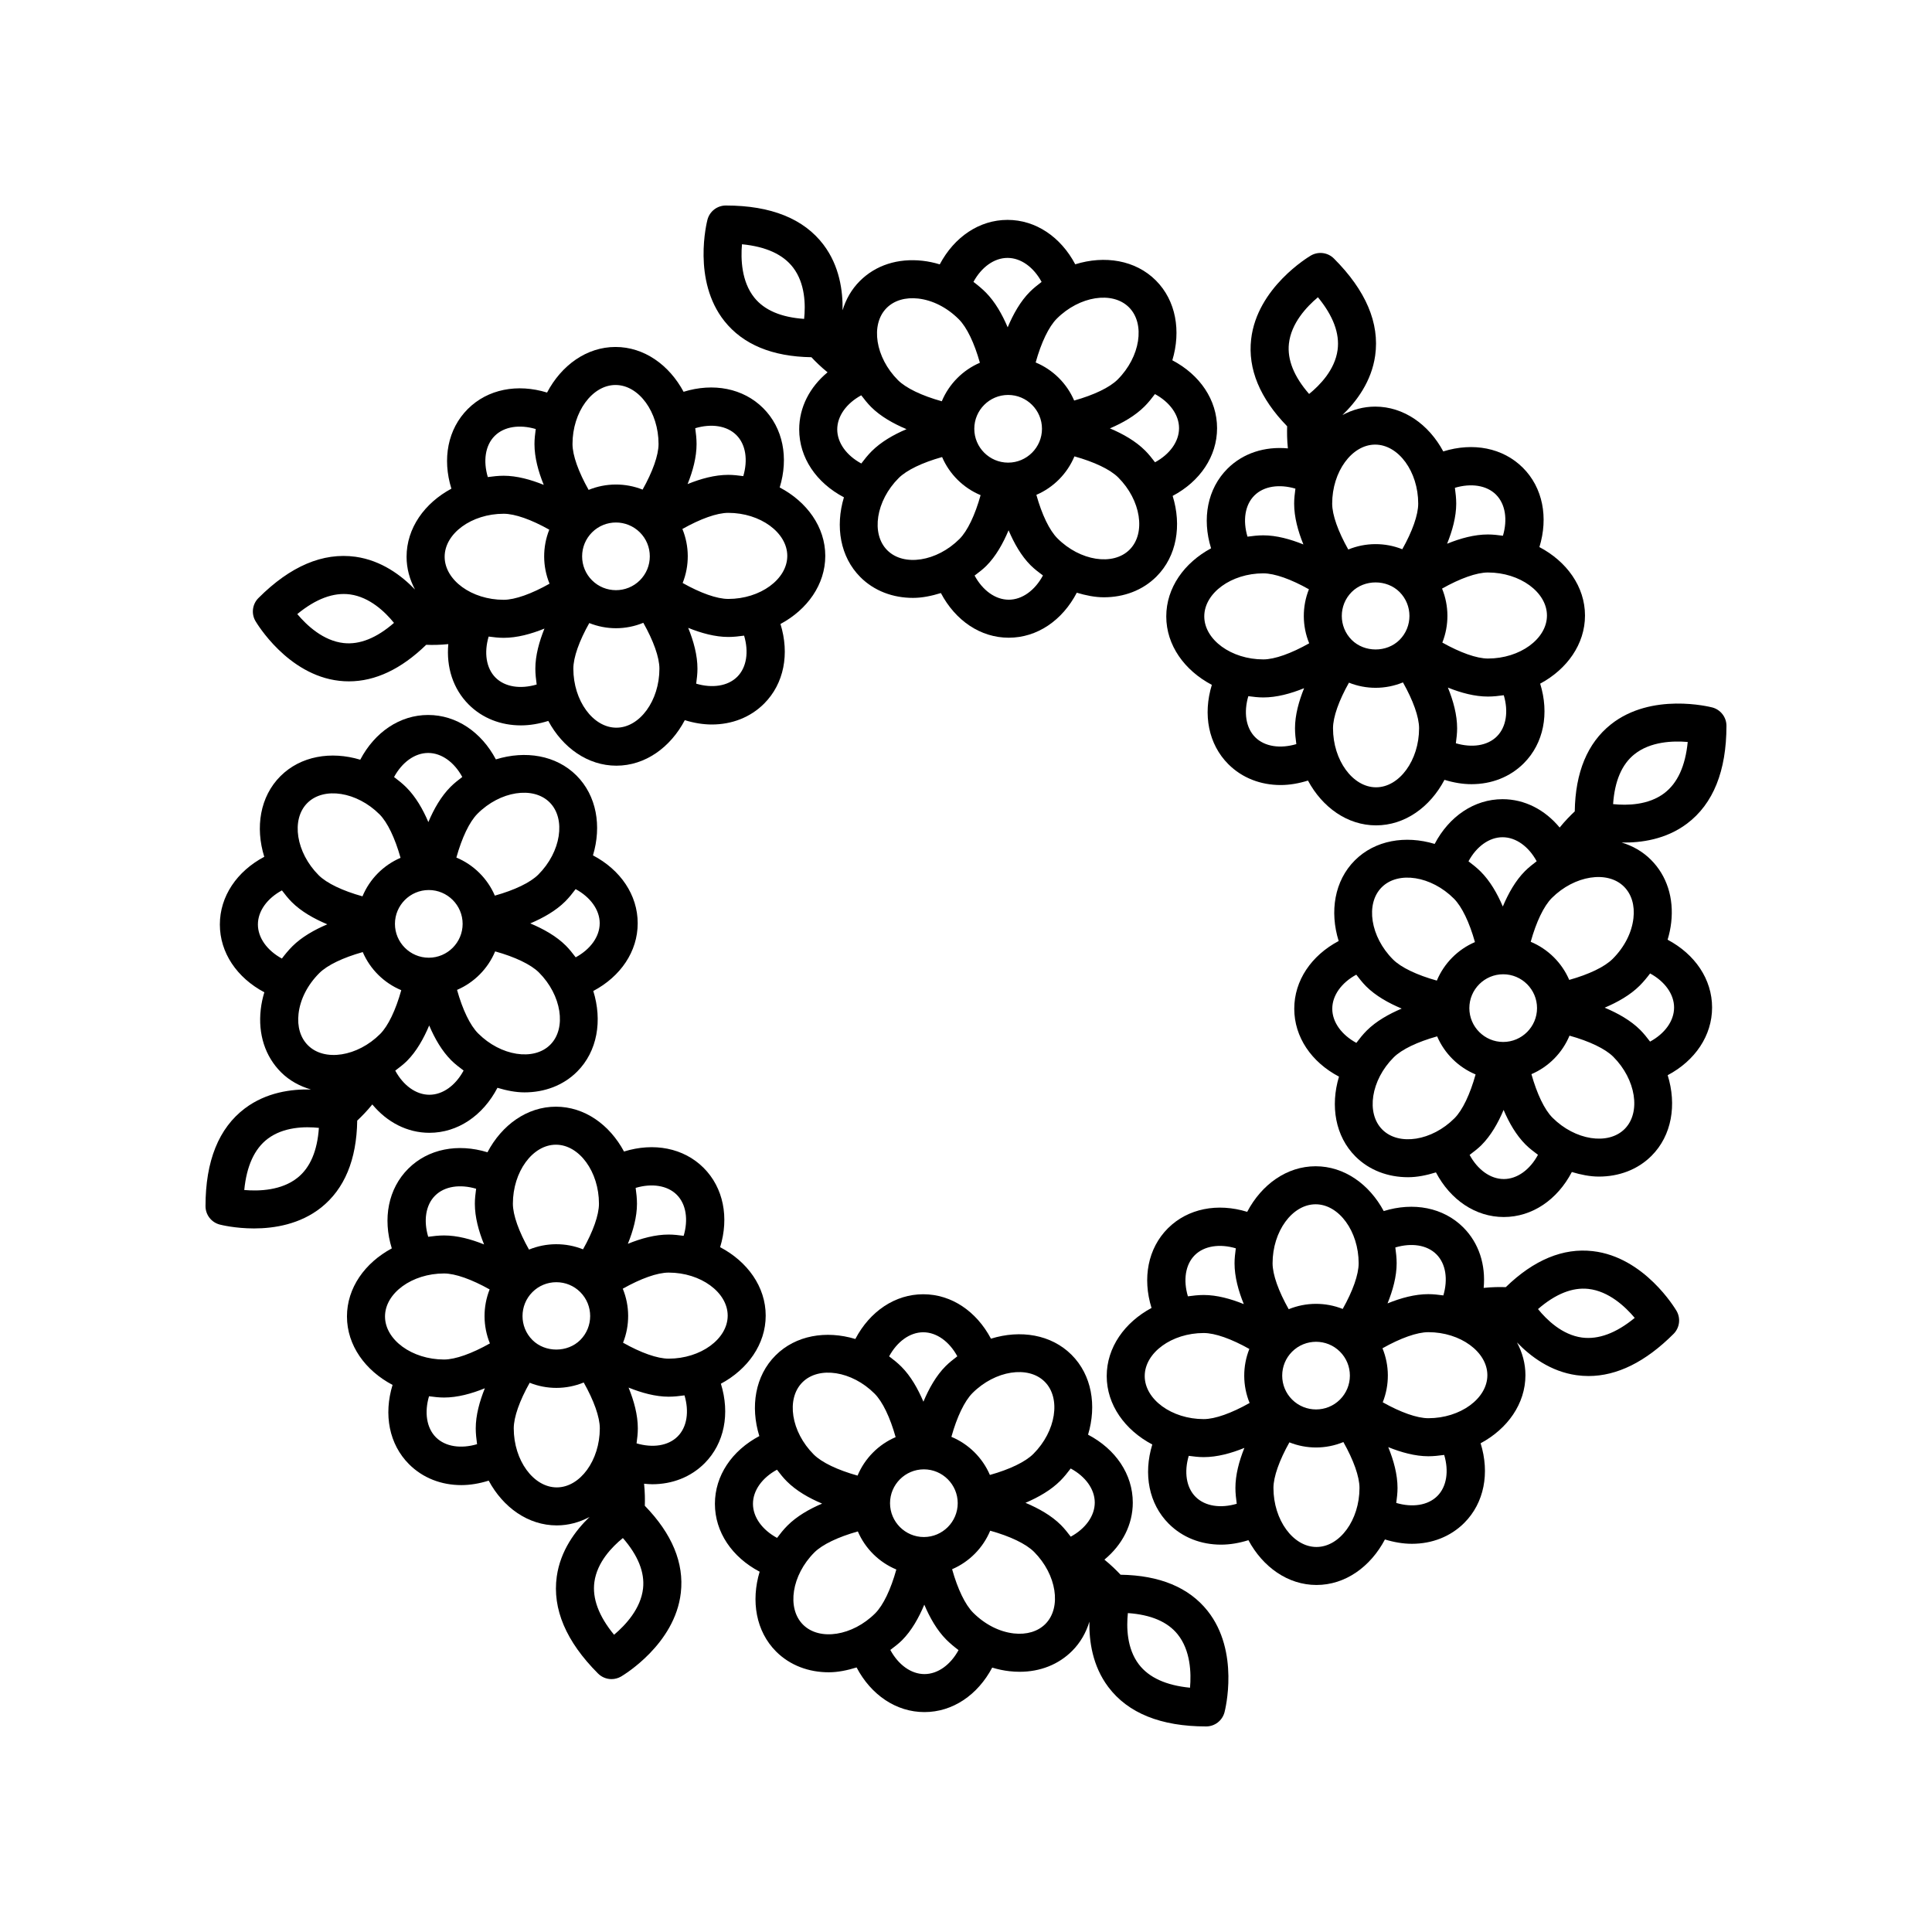 <?xml version="1.0" encoding="UTF-8"?>
<!-- Uploaded to: SVG Repo, www.svgrepo.com, Generator: SVG Repo Mixer Tools -->
<svg fill="#000000" width="800px" height="800px" version="1.1" viewBox="144 144 512 512" xmlns="http://www.w3.org/2000/svg">
 <g>
  <path d="m362.28 208.91c-5.223-6.938-13.945-10.449-25.922-10.449-2.293 0-4.297 1.547-4.875 3.762-0.168 0.656-4.074 16.102 4.504 26.883 4.934 6.191 12.68 9.406 23.043 9.559 1.055 1.133 2.555 2.606 4.281 4-4.711 3.906-7.516 9.262-7.516 15.129 0 7.5 4.543 14.156 11.855 17.996-2.332 7.738-0.996 15.801 4.363 21.16 3.691 3.691 8.672 5.496 13.945 5.496 2.438 0 4.922-0.52 7.387-1.281 3.844 7.297 10.496 11.836 17.98 11.836 7.523 0 14.199-4.574 18.035-11.926 2.394 0.715 4.801 1.211 7.168 1.211 5.273 0 10.254-1.805 13.949-5.5 5.41-5.41 6.707-13.562 4.289-21.367 7.262-3.848 11.77-10.484 11.77-17.949 0-7.492-4.543-14.148-11.855-17.992 2.332-7.738 0.996-15.793-4.363-21.156-5.406-5.41-13.562-6.707-21.367-4.281-3.848-7.262-10.48-11.77-17.945-11.77-7.473 0-14.105 4.519-17.961 11.789-1.496-0.457-3.023-0.781-4.555-0.953-6.539-0.727-12.43 1.16-16.641 5.379-2.191 2.191-3.684 4.852-4.559 7.738 0.098-5.172-0.82-11.742-5.012-17.312zm-5.18 19.598c-6.106-0.418-10.539-2.312-13.203-5.644-3.41-4.254-3.606-10.227-3.266-14.133 6.359 0.621 10.906 2.695 13.566 6.195 3.207 4.223 3.293 9.898 2.902 13.582zm8.777 29.285c0-3.551 2.473-6.918 6.363-9.035 0.812 1.059 1.633 2.117 2.609 3.094 2.519 2.519 5.918 4.418 9.387 5.879-3.465 1.477-6.75 3.367-9.227 5.84-1.027 1.027-1.91 2.141-2.754 3.258-3.898-2.102-6.379-5.473-6.379-9.035zm13.262 32.035c-4.367-4.367-2.996-13.125 3.004-19.125 2.121-2.125 6.289-4.117 11.523-5.582 1.953 4.551 5.629 8.188 10.203 10.098-1.465 5.266-3.465 9.477-5.602 11.617-6 5.988-14.75 7.363-19.129 2.992zm32.027-41.164c4.941 0 8.969 4.027 8.969 8.969 0 4.941-4.027 8.969-8.969 8.969-4.941 0-8.969-4.027-8.969-8.969 0-4.941 4.019-8.969 8.969-8.969zm0.16 54.262c-3.566 0-6.938-2.488-9.047-6.398 1.062-0.812 2.137-1.598 3.113-2.574 2.523-2.527 4.43-5.945 5.891-9.426 1.457 3.426 3.336 6.769 5.824 9.262 1.031 1.031 2.16 1.867 3.285 2.715-2.117 3.93-5.496 6.422-9.066 6.422zm32.027-13.262c-4.379 4.375-13.133 2.996-19.121-2.996-2.137-2.137-4.121-6.301-5.586-11.531 4.551-1.953 8.184-5.629 10.09-10.195 5.269 1.473 9.48 3.465 11.617 5.602 5.996 5.992 7.371 14.75 3 19.121zm13.105-32.191c0 3.559-2.473 6.922-6.363 9.035-0.812-1.059-1.633-2.117-2.609-3.09-2.504-2.504-5.84-4.418-9.352-5.894 3.445-1.465 6.715-3.356 9.184-5.824 1.031-1.031 1.91-2.141 2.754-3.266 3.906 2.117 6.387 5.477 6.387 9.039zm-13.266-32.027c4.367 4.367 2.996 13.125-2.996 19.125-2.121 2.121-6.301 4.109-11.531 5.578-1.953-4.551-5.629-8.188-10.203-10.09 1.465-5.266 3.465-9.477 5.602-11.613 6-5.992 14.75-7.379 19.129-3zm-32.184-13.098c3.559 0 6.918 2.473 9.027 6.363-1.059 0.812-2.117 1.633-3.094 2.609-2.527 2.527-4.434 5.941-5.894 9.422-1.457-3.426-3.34-6.769-5.824-9.262-1.023-1.023-2.125-1.926-3.25-2.777 2.117-3.891 5.477-6.356 9.035-6.356zm-32.035 13.262c2-2 4.973-2.875 8.367-2.492 3.836 0.438 7.652 2.387 10.758 5.492 2.133 2.133 4.117 6.297 5.582 11.523-4.551 1.953-8.188 5.633-10.098 10.207-5.266-1.465-9.473-3.465-11.613-5.602-5.992-6.004-7.363-14.758-2.996-19.129z"/>
  <path d="m268.2 330.7c3.656 3.664 8.566 5.535 13.855 5.535 2.367 0 4.812-0.422 7.25-1.184 3.824 7.113 10.465 11.863 18.043 11.863 7.644 0 14.324-4.84 18.133-12.062 2.41 0.742 4.816 1.148 7.152 1.148 5.289 0 10.203-1.867 13.863-5.531 5.301-5.301 6.785-13.219 4.336-21.105 7.125-3.824 11.875-10.465 11.875-18.047 0-7.648-4.852-14.332-12.078-18.137 2.41-7.859 0.906-15.734-4.367-21.008-5.301-5.301-13.227-6.785-21.105-4.344-3.824-7.125-10.465-11.879-18.043-11.879-7.648 0-14.332 4.852-18.137 12.082-7.859-2.414-15.734-0.918-21.016 4.367-5.301 5.301-6.793 13.219-4.336 21.105-7.125 3.824-11.879 10.465-11.879 18.047 0 3.094 0.82 6.016 2.231 8.676-3.594-3.723-8.879-7.707-15.773-8.68-8.637-1.184-17.25 2.473-25.715 10.941-1.621 1.617-1.945 4.133-0.785 6.109 0.344 0.578 8.504 14.27 22.191 15.824 0.855 0.102 1.719 0.145 2.574 0.145 6.984 0 13.855-3.25 20.48-9.688 1.566 0.07 3.664 0.051 5.856-0.18-0.559 6.09 1.246 11.852 5.394 16zm-33.113-16.281c-5.422-0.594-9.785-4.684-12.305-7.684 4.934-4.055 9.617-5.793 13.98-5.211 5.246 0.719 9.32 4.672 11.648 7.547-4.617 4.023-9.113 5.816-13.324 5.348zm40.238 9.16c-2.508-2.516-3.082-6.641-1.828-10.883 1.305 0.172 2.613 0.336 3.977 0.336 3.551 0 7.273-1.012 10.812-2.453-1.387 3.441-2.414 7.125-2.414 10.629 0 1.438 0.168 2.82 0.352 4.195-4.254 1.258-8.379 0.688-10.898-1.824zm38.254-38.488c1.691 1.691 2.625 3.945 2.625 6.344 0 2.402-0.938 4.656-2.625 6.348-3.508 3.496-9.195 3.488-12.688 0-1.691-1.691-2.625-3.945-2.625-6.348 0-2.398 0.938-4.648 2.625-6.344 1.75-1.75 4.047-2.625 6.344-2.625 2.301 0 4.59 0.883 6.344 2.625zm-6.231 51.754c-6.184 0-11.406-7.16-11.406-15.637 0-3.012 1.562-7.367 4.223-12.09 2.262 0.902 4.664 1.367 7.07 1.367 2.469 0 4.934-0.484 7.25-1.438 2.68 4.758 4.266 9.145 4.266 12.168 0.004 8.469-5.223 15.629-11.402 15.629zm32.031-13.492c-2.516 2.504-6.641 3.078-10.883 1.828 0.172-1.305 0.336-2.613 0.336-3.977 0-3.559-1.012-7.281-2.453-10.816 3.441 1.391 7.125 2.414 10.625 2.414 1.438 0 2.82-0.168 4.191-0.352 1.262 4.25 0.699 8.387-1.816 10.902zm-2.379-20.629c-3.008 0-7.359-1.562-12.09-4.223 1.828-4.59 1.805-9.742-0.07-14.316 4.758-2.68 9.145-4.273 12.16-4.273 8.48 0 15.637 5.223 15.637 11.406 0.004 6.184-7.156 11.406-15.637 11.406zm2.148-43.426c2.516 2.508 3.082 6.637 1.828 10.879-1.305-0.172-2.609-0.336-3.977-0.336-3.543 0-7.254 1.008-10.781 2.445 1.402-3.477 2.379-7.129 2.379-10.617 0-1.438-0.168-2.82-0.352-4.191 4.25-1.266 8.379-0.695 10.902 1.82zm-32.027-13.273c6.184 0 11.402 7.164 11.402 15.637 0 2.996-1.578 7.359-4.227 12.09-4.586-1.824-9.738-1.797-14.305 0.074-2.68-4.762-4.273-9.145-4.273-12.168 0-8.465 5.227-15.633 11.402-15.633zm-32.027 13.5c2.516-2.516 6.637-3.082 10.883-1.828-0.172 1.305-0.336 2.613-0.336 3.977 0 3.559 1.012 7.281 2.457 10.82-3.441-1.391-7.129-2.418-10.629-2.418-1.438 0-2.82 0.168-4.195 0.352-1.266-4.254-0.695-8.391 1.82-10.902zm2.379 20.625c3.004 0 7.359 1.562 12.09 4.219-1.828 4.59-1.805 9.742 0.07 14.316-4.758 2.68-9.145 4.266-12.16 4.266-8.48 0-15.637-5.219-15.637-11.402-0.004-6.18 7.156-11.398 15.637-11.398z"/>
  <path d="m208.91 437.72c-6.938 5.223-10.449 13.945-10.449 25.922 0 2.293 1.547 4.297 3.762 4.875 0.312 0.082 4.074 1.031 9.094 1.031 5.379 0 12.211-1.098 17.789-5.535 6.191-4.934 9.406-12.68 9.559-23.043 1.133-1.055 2.606-2.559 4-4.281 3.906 4.711 9.262 7.516 15.129 7.516 7.527 0 14.203-4.574 18.035-11.926 2.394 0.719 4.805 1.211 7.168 1.211 5.273 0 10.254-1.805 13.949-5.5 5.41-5.41 6.707-13.562 4.281-21.367 7.254-3.848 11.77-10.48 11.77-17.945 0-7.496-4.543-14.152-11.855-17.996 2.332-7.738 0.996-15.793-4.363-21.156-5.406-5.406-13.559-6.699-21.367-4.281-3.848-7.262-10.484-11.77-17.949-11.77-7.492 0-14.148 4.543-17.992 11.855-7.738-2.332-15.793-0.992-21.156 4.363-5.41 5.41-6.707 13.562-4.281 21.367-7.262 3.848-11.77 10.48-11.77 17.945 0 7.473 4.519 14.105 11.789 17.961-0.457 1.496-0.781 3.023-0.953 4.555-0.742 6.519 1.164 12.43 5.379 16.641 2.238 2.238 4.973 3.691 7.926 4.566-5.195-0.141-11.855 0.75-17.492 4.992zm48.883-3.598c-3.566 0-6.938-2.488-9.047-6.398 1.062-0.812 2.137-1.598 3.113-2.574 2.519-2.519 4.418-5.918 5.879-9.387 1.477 3.465 3.367 6.75 5.84 9.227 1.031 1.031 2.16 1.867 3.281 2.715-2.113 3.926-5.492 6.418-9.066 6.418zm-0.16-54.254c4.941 0 8.969 4.027 8.969 8.969 0 4.941-4.027 8.969-8.969 8.969-4.941 0-8.969-4.027-8.969-8.969 0-4.945 4.027-8.969 8.969-8.969zm32.195 40.992c-4.375 4.379-13.129 3.004-19.125-3.004-2.125-2.121-4.117-6.289-5.582-11.523 4.551-1.953 8.188-5.629 10.098-10.203 5.266 1.465 9.477 3.465 11.617 5.602 5.988 6 7.359 14.758 2.992 19.129zm13.098-32.188c0 3.551-2.473 6.918-6.363 9.027-0.812-1.059-1.633-2.117-2.609-3.094-2.527-2.523-5.945-4.43-9.426-5.891 3.426-1.457 6.769-3.336 9.262-5.824 1.027-1.027 1.91-2.141 2.754-3.266 3.902 2.121 6.383 5.484 6.383 9.047zm-13.262-32.027c4.367 4.367 2.996 13.125-2.996 19.121-2.137 2.137-6.301 4.121-11.531 5.586-1.953-4.551-5.629-8.184-10.195-10.09 1.473-5.269 3.465-9.48 5.602-11.617 5.988-5.996 14.746-7.375 19.121-3zm-32.191-13.102c3.559 0 6.922 2.473 9.035 6.363-1.059 0.812-2.117 1.633-3.094 2.606-2.504 2.504-4.418 5.84-5.894 9.352-1.465-3.445-3.356-6.715-5.824-9.184-1.031-1.031-2.141-1.91-3.266-2.754 2.113-3.906 5.481-6.383 9.043-6.383zm-32.027 13.266c4.379-4.375 13.129-2.996 19.125 2.996 2.121 2.121 4.109 6.301 5.578 11.531-4.551 1.953-8.188 5.629-10.09 10.203-5.266-1.465-9.477-3.465-11.613-5.602-5.992-6.008-7.367-14.762-3-19.129zm-13.098 32.184c0-3.559 2.473-6.918 6.363-9.027 0.812 1.059 1.633 2.117 2.609 3.094 2.527 2.527 5.941 4.434 9.422 5.894-3.426 1.457-6.769 3.34-9.262 5.824-1.023 1.023-1.926 2.125-2.777 3.25-3.891-2.121-6.356-5.481-6.356-9.035zm10.77 23.66c0.438-3.836 2.387-7.652 5.492-10.758 2.133-2.133 6.297-4.117 11.523-5.582 1.953 4.551 5.633 8.188 10.207 10.098-1.465 5.266-3.465 9.473-5.602 11.613-5.996 5.992-14.758 7.367-19.125 2.996-2.004-1.996-2.891-4.965-2.496-8.367zm5.391 30.246c-0.418 6.106-2.312 10.539-5.644 13.203-4.254 3.414-10.23 3.602-14.133 3.266 0.621-6.359 2.695-10.906 6.195-13.566 4.223-3.199 9.906-3.289 13.582-2.902z"/>
  <path d="m235.95 492.88c0 7.648 4.852 14.332 12.082 18.137-2.41 7.856-0.91 15.734 4.367 21.016 3.664 3.664 8.57 5.535 13.855 5.535 2.367 0 4.816-0.422 7.254-1.184 3.824 7.113 10.465 11.863 18.043 11.863 3.094 0 6.016-0.82 8.676-2.231-3.723 3.594-7.707 8.879-8.68 15.773-1.203 8.594 2.473 17.25 10.941 25.715 0.969 0.969 2.258 1.477 3.562 1.477 0.875 0 1.754-0.227 2.551-0.691 0.578-0.344 14.27-8.504 15.824-22.191 0.898-7.871-2.312-15.617-9.543-23.055 0.055-1.547 0.035-3.641-0.195-5.844 0.719 0.066 1.441 0.141 2.152 0.141 5.289 0 10.195-1.875 13.859-5.535 5.301-5.297 6.793-13.215 4.344-21.105 7.117-3.824 11.875-10.465 11.875-18.047 0-7.648-4.848-14.332-12.078-18.137 2.41-7.856 0.906-15.734-4.367-21.016-5.301-5.301-13.219-6.785-21.105-4.336-3.824-7.125-10.465-11.879-18.047-11.879-7.648 0-14.332 4.848-18.137 12.078-7.859-2.41-15.738-0.91-21.008 4.367-5.301 5.301-6.793 13.219-4.344 21.105-7.125 3.824-11.883 10.461-11.883 18.043zm23.574 32.027c-2.508-2.516-3.082-6.641-1.828-10.883 1.305 0.172 2.613 0.336 3.977 0.336 3.559 0 7.281-1.012 10.82-2.457-1.391 3.441-2.418 7.129-2.418 10.629 0 1.438 0.168 2.82 0.352 4.191-4.246 1.258-8.383 0.695-10.902-1.816zm38.258-38.484c3.492 3.496 3.492 9.191 0 12.688-3.387 3.379-9.305 3.387-12.691 0-3.492-3.492-3.492-9.184 0-12.688 1.691-1.691 3.945-2.625 6.344-2.625 2.402 0 4.656 0.934 6.348 2.625zm-6.227 51.75c-6.184 0-11.406-7.164-11.406-15.637 0-3.004 1.562-7.359 4.223-12.09 2.262 0.902 4.664 1.359 7.07 1.359 2.469 0 4.934-0.484 7.25-1.43 2.68 4.758 4.266 9.145 4.266 12.16-0.008 8.473-5.227 15.637-11.402 15.637zm15.176 39.051c-4.055-4.934-5.805-9.621-5.211-13.98 0.719-5.246 4.672-9.32 7.547-11.648 4.019 4.613 5.812 9.09 5.352 13.332-0.594 5.414-4.688 9.777-7.688 12.297zm16.848-52.547c-2.519 2.516-6.641 3.078-10.883 1.828 0.172-1.305 0.336-2.609 0.336-3.969 0-3.551-1.012-7.273-2.453-10.812 3.441 1.387 7.125 2.414 10.629 2.414 1.438 0 2.82-0.168 4.191-0.352 1.262 4.246 0.699 8.379-1.82 10.891zm-2.375-20.621c-3.012 0-7.367-1.562-12.09-4.223 1.828-4.59 1.805-9.742-0.074-14.316 4.758-2.68 9.145-4.266 12.168-4.266 8.48 0 15.637 5.223 15.637 11.406 0 6.18-7.16 11.398-15.641 11.398zm2.148-43.434c2.508 2.516 3.078 6.641 1.824 10.883-1.305-0.172-2.609-0.336-3.969-0.336-3.559 0-7.281 1.012-10.816 2.453 1.391-3.441 2.414-7.125 2.414-10.625 0-1.438-0.168-2.82-0.352-4.195 4.246-1.262 8.379-0.688 10.898 1.82zm-32.027-13.266c6.184 0 11.406 7.164 11.406 15.637 0 3.008-1.562 7.359-4.223 12.09-4.59-1.828-9.742-1.805-14.316 0.07-2.68-4.758-4.273-9.145-4.273-12.16 0-8.473 5.223-15.637 11.406-15.637zm-32.027 13.5c2.516-2.519 6.641-3.082 10.879-1.828-0.172 1.305-0.336 2.613-0.336 3.977 0 3.543 1.008 7.254 2.445 10.781-3.477-1.402-7.129-2.379-10.617-2.379-1.438 0-2.82 0.168-4.191 0.352-1.266-4.254-0.695-8.391 1.82-10.902zm2.371 20.625c2.996 0 7.359 1.578 12.09 4.227-1.824 4.586-1.797 9.738 0.07 14.309-4.762 2.68-9.145 4.266-12.16 4.266-8.48 0-15.637-5.223-15.637-11.406 0-6.18 7.16-11.395 15.637-11.395z"/>
  <path d="m444.2 542.2c0-7.5-4.543-14.156-11.855-17.996 2.332-7.738 0.996-15.801-4.363-21.16-5.41-5.41-13.562-6.699-21.367-4.281-3.848-7.262-10.48-11.773-17.945-11.773-7.496 0-14.152 4.543-17.996 11.855-7.738-2.332-15.801-0.996-21.156 4.363-5.41 5.41-6.707 13.562-4.289 21.367-7.262 3.848-11.77 10.484-11.77 17.949 0 7.492 4.543 14.148 11.855 17.992-2.332 7.738-0.996 15.793 4.363 21.156 3.691 3.691 8.676 5.5 13.949 5.5 2.434 0 4.922-0.52 7.379-1.281 3.844 7.297 10.496 11.828 17.98 11.828 7.473 0 14.105-4.519 17.961-11.789 1.496 0.457 3.023 0.781 4.555 0.953 0.926 0.105 1.828 0.156 2.727 0.156 5.426 0 10.297-1.918 13.914-5.543 2.191-2.191 3.684-4.852 4.559-7.738-0.098 5.176 0.82 11.742 5.012 17.316 5.223 6.938 13.945 10.449 25.922 10.449 2.293 0 4.297-1.547 4.875-3.762 0.168-0.656 4.074-16.102-4.504-26.883-4.934-6.191-12.68-9.406-23.043-9.559-1.055-1.133-2.555-2.606-4.281-4 4.719-3.898 7.519-9.254 7.519-15.121zm-1.301 29.285c6.106 0.418 10.539 2.312 13.203 5.644 3.41 4.254 3.606 10.227 3.266 14.133-6.359-0.621-10.906-2.695-13.566-6.195-3.207-4.219-3.289-9.898-2.902-13.582zm-8.777-29.285c0 3.551-2.473 6.918-6.363 9.035-0.812-1.059-1.633-2.117-2.609-3.094-2.519-2.519-5.918-4.418-9.387-5.879 3.465-1.477 6.75-3.367 9.227-5.84 1.027-1.027 1.91-2.141 2.754-3.258 3.902 2.102 6.379 5.473 6.379 9.035zm-13.262-32.031c4.367 4.367 2.996 13.125-3.004 19.125-2.121 2.125-6.289 4.117-11.523 5.582-1.953-4.551-5.629-8.188-10.203-10.098 1.465-5.266 3.465-9.477 5.602-11.617 6-5.981 14.762-7.356 19.129-2.992zm-32.023 41.16c-4.941 0-8.969-4.027-8.969-8.969s4.027-8.969 8.969-8.969c4.941 0 8.969 4.027 8.969 8.969-0.004 4.941-4.023 8.969-8.969 8.969zm-0.164-54.262c3.551 0 6.918 2.473 9.027 6.363-1.062 0.812-2.117 1.633-3.094 2.609-2.523 2.527-4.43 5.945-5.891 9.426-1.457-3.426-3.336-6.769-5.824-9.262-1.027-1.031-2.141-1.91-3.266-2.754 2.121-3.902 5.484-6.383 9.047-6.383zm-32.027 13.262c4.379-4.379 13.129-3.004 19.121 2.996 2.137 2.137 4.121 6.301 5.586 11.531-4.551 1.953-8.184 5.629-10.09 10.195-5.269-1.473-9.48-3.465-11.617-5.602-5.996-5.992-7.371-14.75-3-19.121zm-13.102 32.191c0-3.559 2.473-6.922 6.363-9.035 0.812 1.059 1.633 2.117 2.609 3.09 2.504 2.504 5.84 4.418 9.352 5.894-3.445 1.465-6.715 3.356-9.184 5.824-1.031 1.031-1.91 2.141-2.754 3.266-3.91-2.113-6.387-5.477-6.387-9.039zm13.266 32.027c-4.367-4.367-2.996-13.125 2.996-19.125 2.121-2.121 6.301-4.109 11.531-5.578 1.953 4.551 5.629 8.188 10.203 10.09-1.465 5.266-3.465 9.477-5.602 11.613-6 5.992-14.754 7.375-19.129 3zm32.184 13.102c-3.566 0-6.938-2.488-9.047-6.398 1.059-0.812 2.137-1.598 3.109-2.574 2.527-2.527 4.434-5.941 5.894-9.422 1.457 3.426 3.34 6.769 5.824 9.262 1.023 1.023 2.125 1.926 3.25 2.777-2.117 3.887-5.477 6.356-9.031 6.356zm32.031-13.266c-2 1.996-4.977 2.871-8.367 2.492-3.836-0.438-7.652-2.387-10.758-5.492-2.133-2.133-4.117-6.297-5.582-11.523 4.551-1.953 8.188-5.633 10.098-10.207 5.266 1.465 9.473 3.465 11.613 5.602 5.992 6.004 7.363 14.762 2.996 19.129z"/>
  <path d="m531.8 469.29c-5.297-5.301-13.215-6.785-21.098-4.344-3.824-7.117-10.465-11.875-18.047-11.875-7.648 0-14.332 4.848-18.137 12.078-7.848-2.41-15.734-0.906-21.016 4.367-5.301 5.301-6.785 13.219-4.336 21.105-7.125 3.824-11.875 10.465-11.875 18.047 0 7.648 4.852 14.332 12.078 18.137-2.41 7.859-0.906 15.734 4.367 21.008 3.664 3.664 8.57 5.535 13.859 5.535 2.367 0 4.812-0.422 7.25-1.184 3.824 7.117 10.461 11.871 18.043 11.871 7.644 0 14.324-4.84 18.133-12.066 2.41 0.742 4.82 1.152 7.16 1.152 5.285 0 10.195-1.875 13.859-5.535 5.301-5.301 6.793-13.219 4.336-21.105 7.125-3.824 11.879-10.465 11.879-18.047 0-3.094-0.82-6.016-2.238-8.676 3.594 3.723 8.879 7.707 15.773 8.68 1.066 0.145 2.133 0.223 3.195 0.223 7.543 0 15.105-3.742 22.523-11.164 1.621-1.617 1.945-4.133 0.785-6.109-0.344-0.578-8.504-14.27-22.191-15.824-7.836-0.906-15.617 2.309-23.055 9.543-1.559-0.055-3.656-0.035-5.859 0.195 0.57-6.094-1.238-11.859-5.391-16.012zm33.113 16.281c5.422 0.594 9.785 4.684 12.305 7.684-4.934 4.055-9.613 5.785-13.98 5.211-5.246-0.719-9.32-4.672-11.648-7.547 4.621-4.016 9.129-5.805 13.324-5.348zm-40.238-9.156c2.508 2.516 3.082 6.641 1.828 10.883-1.305-0.172-2.613-0.336-3.977-0.336-3.551 0-7.273 1.012-10.812 2.453 1.387-3.441 2.414-7.125 2.414-10.629 0-1.438-0.168-2.828-0.352-4.195 4.25-1.27 8.379-0.703 10.898 1.824zm-38.254 38.484c-1.691-1.691-2.625-3.945-2.625-6.344 0-2.402 0.938-4.656 2.625-6.348 3.508-3.492 9.195-3.492 12.688 0 1.691 1.691 2.625 3.945 2.625 6.348 0 2.398-0.938 4.648-2.625 6.344-3.492 3.492-9.18 3.492-12.688 0zm6.231-51.75c6.184 0 11.406 7.16 11.406 15.637 0 3.012-1.566 7.371-4.227 12.098-4.586-1.824-9.738-1.797-14.312 0.07-2.684-4.758-4.273-9.148-4.273-12.172 0-8.477 5.227-15.633 11.406-15.633zm-32.031 13.492c2.508-2.504 6.641-3.078 10.883-1.824-0.172 1.305-0.336 2.609-0.336 3.969 0 3.559 1.012 7.281 2.453 10.816-3.441-1.391-7.125-2.414-10.625-2.414-1.438 0-2.82 0.168-4.191 0.352-1.262-4.25-0.695-8.387 1.816-10.898zm2.379 20.625c3.008 0 7.359 1.562 12.09 4.223-1.828 4.59-1.805 9.742 0.07 14.316-4.758 2.68-9.145 4.273-12.16 4.273-8.48 0-15.637-5.223-15.637-11.406 0-6.184 7.156-11.406 15.637-11.406zm-2.144 43.43c-2.516-2.508-3.082-6.637-1.828-10.879 1.305 0.172 2.609 0.336 3.969 0.336 3.543 0 7.254-1.008 10.781-2.445-1.402 3.477-2.379 7.129-2.379 10.617 0 1.438 0.168 2.82 0.352 4.191-4.246 1.258-8.379 0.684-10.895-1.82zm32.023 13.27c-6.184 0-11.402-7.164-11.402-15.637 0-2.996 1.578-7.359 4.227-12.09 2.262 0.902 4.66 1.359 7.059 1.359 2.469 0 4.934-0.484 7.25-1.438 2.68 4.762 4.266 9.145 4.266 12.168 0.004 8.473-5.219 15.637-11.398 15.637zm32.027-13.5c-2.519 2.508-6.641 3.078-10.883 1.828 0.172-1.305 0.336-2.609 0.336-3.969 0-3.559-1.012-7.281-2.457-10.82 3.441 1.391 7.129 2.418 10.629 2.418 1.438 0 2.82-0.168 4.195-0.352 1.266 4.246 0.695 8.383-1.82 10.895zm-2.375-20.625c-3.004 0-7.359-1.562-12.09-4.219 1.828-4.59 1.805-9.742-0.07-14.316 4.758-2.68 9.145-4.266 12.16-4.266 8.48 0 15.637 5.219 15.637 11.402 0 6.18-7.16 11.398-15.637 11.398z"/>
  <path d="m597.77 331.48c-0.648-0.16-16.102-4.074-26.883 4.504-6.191 4.934-9.406 12.68-9.559 23.043-1.133 1.055-2.606 2.555-4 4.281-3.906-4.711-9.262-7.516-15.129-7.516-7.5 0-14.156 4.543-17.996 11.855-7.738-2.332-15.801-0.996-21.16 4.363-5.41 5.41-6.707 13.562-4.281 21.367-7.254 3.848-11.77 10.48-11.77 17.945 0 7.496 4.543 14.152 11.855 17.996-2.332 7.738-0.996 15.793 4.363 21.156 3.691 3.691 8.676 5.5 13.949 5.5 2.434 0 4.922-0.52 7.379-1.281 3.844 7.297 10.5 11.828 17.984 11.828 7.516 0 14.191-4.574 18.031-11.926 2.394 0.715 4.801 1.211 7.168 1.211 5.273 0 10.254-1.805 13.949-5.5 5.41-5.41 6.707-13.562 4.281-21.367 7.262-3.848 11.77-10.48 11.77-17.945 0-7.473-4.519-14.105-11.789-17.961 0.457-1.496 0.781-3.023 0.953-4.555 0.742-6.519-1.164-12.43-5.379-16.641-2.191-2.191-4.852-3.684-7.742-4.559 5.176 0.098 11.742-0.82 17.316-5.012 6.938-5.223 10.449-13.945 10.449-25.922 0-2.281-1.547-4.281-3.762-4.867zm-55.57 34.395c3.551 0 6.918 2.473 9.035 6.363-1.059 0.812-2.117 1.633-3.094 2.609-2.519 2.519-4.418 5.918-5.879 9.387-1.477-3.465-3.367-6.75-5.84-9.227-1.027-1.027-2.141-1.91-3.258-2.75 2.102-3.902 5.473-6.383 9.035-6.383zm0.16 54.254c-4.941 0-8.969-4.027-8.969-8.969s4.027-8.969 8.969-8.969 8.969 4.027 8.969 8.969c0 4.945-4.027 8.969-8.969 8.969zm-32.191-40.992c4.375-4.375 13.129-2.996 19.125 3.004 2.125 2.121 4.117 6.289 5.582 11.523-4.551 1.953-8.188 5.629-10.098 10.203-5.266-1.465-9.477-3.465-11.617-5.602-5.992-6-7.363-14.758-2.992-19.129zm-13.102 32.188c0-3.551 2.473-6.918 6.363-9.027 0.812 1.059 1.633 2.117 2.609 3.094 2.527 2.523 5.945 4.43 9.426 5.891-3.426 1.457-6.769 3.336-9.262 5.824-1.027 1.027-1.91 2.141-2.754 3.266-3.902-2.121-6.383-5.484-6.383-9.047zm13.262 32.027c-4.367-4.367-2.996-13.125 2.996-19.121 2.137-2.137 6.301-4.121 11.531-5.586 1.953 4.551 5.629 8.184 10.195 10.09-1.473 5.269-3.465 9.48-5.602 11.617-5.981 5.996-14.742 7.379-19.121 3zm32.191 13.105c-3.566 0-6.941-2.488-9.055-6.398 1.059-0.812 2.133-1.598 3.109-2.57 2.504-2.504 4.418-5.84 5.894-9.352 1.465 3.445 3.356 6.715 5.824 9.184 1.031 1.031 2.16 1.867 3.285 2.715-2.109 3.926-5.484 6.422-9.059 6.422zm32.027-13.266c-4.375 4.375-13.129 2.996-19.125-2.996-2.121-2.121-4.109-6.301-5.578-11.531 4.551-1.953 8.188-5.629 10.09-10.203 5.266 1.465 9.477 3.465 11.613 5.602 5.992 6.004 7.371 14.758 3 19.129zm13.102-32.184c0 3.559-2.473 6.918-6.363 9.027-0.812-1.059-1.633-2.117-2.609-3.094-2.527-2.527-5.941-4.434-9.422-5.894 3.426-1.457 6.769-3.34 9.262-5.824 1.023-1.023 1.926-2.125 2.777-3.25 3.887 2.117 6.356 5.477 6.356 9.035zm-10.773-23.664c-0.438 3.836-2.387 7.652-5.492 10.758-2.133 2.133-6.297 4.117-11.523 5.582-1.953-4.551-5.633-8.188-10.207-10.098 1.465-5.266 3.465-9.473 5.602-11.613 6-5.984 14.758-7.367 19.125-2.996 2.004 2 2.891 4.965 2.496 8.367zm8.184-33.148c-4.211 3.199-9.891 3.289-13.574 2.902 0.418-6.106 2.312-10.539 5.644-13.203 4.254-3.41 10.242-3.598 14.133-3.266-0.621 6.359-2.699 10.906-6.203 13.566z"/>
  <path d="m564.04 307.12c0-7.648-4.852-14.332-12.082-18.137 2.41-7.856 0.91-15.734-4.367-21.016-5.301-5.301-13.219-6.797-21.109-4.336-3.824-7.125-10.465-11.875-18.047-11.875-3.094 0-6.016 0.82-8.676 2.238 3.723-3.594 7.707-8.879 8.68-15.773 1.203-8.594-2.473-17.25-10.941-25.715-1.617-1.617-4.121-1.934-6.109-0.785-0.578 0.344-14.27 8.504-15.824 22.191-0.898 7.871 2.312 15.617 9.543 23.055-0.055 1.547-0.039 3.652 0.195 5.859-6.09-0.57-11.859 1.234-16.012 5.379-5.301 5.297-6.793 13.215-4.344 21.105-7.117 3.824-11.875 10.465-11.875 18.047 0 7.648 4.848 14.332 12.078 18.137-2.41 7.856-0.906 15.734 4.367 21.016 3.664 3.664 8.574 5.531 13.859 5.531 2.367 0 4.812-0.422 7.25-1.184 3.824 7.117 10.465 11.871 18.043 11.871 7.644 0 14.324-4.84 18.133-12.066 2.41 0.742 4.82 1.152 7.16 1.152 5.285 0 10.195-1.875 13.855-5.535 5.301-5.301 6.793-13.219 4.344-21.105 7.125-3.832 11.879-10.473 11.879-18.055zm-23.574-32.027c2.508 2.516 3.082 6.641 1.828 10.883-1.305-0.172-2.613-0.336-3.977-0.336-3.559 0-7.281 1.012-10.82 2.457 1.391-3.441 2.418-7.129 2.418-10.629 0-1.438-0.168-2.82-0.352-4.195 4.25-1.266 8.387-0.699 10.902 1.82zm-38.258 38.484c-3.492-3.496-3.492-9.191 0-12.688 3.379-3.387 9.301-3.391 12.691 0 3.492 3.492 3.492 9.184 0 12.688-3.391 3.387-9.309 3.383-12.691 0zm6.227-51.75c6.184 0 11.406 7.164 11.406 15.637 0 3.004-1.562 7.359-4.219 12.09-4.59-1.828-9.742-1.805-14.316 0.074-2.68-4.758-4.266-9.145-4.266-12.16 0-8.477 5.219-15.641 11.395-15.641zm-15.172-39.051c4.055 4.934 5.805 9.621 5.211 13.98-0.719 5.246-4.672 9.32-7.547 11.648-4.019-4.613-5.812-9.09-5.352-13.332 0.594-5.414 4.684-9.777 7.688-12.297zm-16.848 52.547c2.519-2.519 6.641-3.082 10.883-1.828-0.172 1.305-0.336 2.613-0.336 3.977 0 3.551 1.012 7.273 2.453 10.812-3.441-1.387-7.125-2.414-10.629-2.414-1.438 0-2.82 0.168-4.191 0.352-1.266-4.254-0.699-8.383 1.82-10.898zm2.371 20.621c3.012 0 7.367 1.562 12.09 4.223-1.828 4.59-1.805 9.742 0.074 14.316-4.758 2.68-9.145 4.266-12.168 4.266-8.48 0-15.637-5.223-15.637-11.406 0.004-6.18 7.16-11.398 15.641-11.398zm-2.144 43.434c-2.508-2.516-3.078-6.641-1.824-10.883 1.305 0.172 2.609 0.336 3.969 0.336 3.559 0 7.281-1.012 10.816-2.453-1.391 3.441-2.414 7.125-2.414 10.625 0 1.438 0.168 2.82 0.352 4.195-4.25 1.258-8.383 0.688-10.898-1.82zm32.027 13.266c-6.184 0-11.406-7.164-11.406-15.637 0-3.008 1.562-7.359 4.223-12.09 2.262 0.902 4.66 1.359 7.062 1.359 2.469 0 4.934-0.484 7.25-1.43 2.68 4.758 4.273 9.148 4.273 12.16 0.004 8.473-5.223 15.637-11.402 15.637zm32.027-13.496c-2.519 2.516-6.641 3.078-10.879 1.828 0.172-1.305 0.336-2.609 0.336-3.977 0-3.543-1.008-7.254-2.445-10.781 3.477 1.402 7.129 2.379 10.617 2.379 1.438 0 2.82-0.168 4.191-0.352 1.262 4.25 0.691 8.387-1.82 10.902zm-2.375-20.629c-2.996 0-7.359-1.578-12.09-4.227 1.824-4.586 1.797-9.738-0.07-14.309 4.758-2.68 9.145-4.266 12.16-4.266 8.48 0 15.637 5.223 15.637 11.406s-7.156 11.395-15.637 11.395z"/>
 </g>
</svg>
